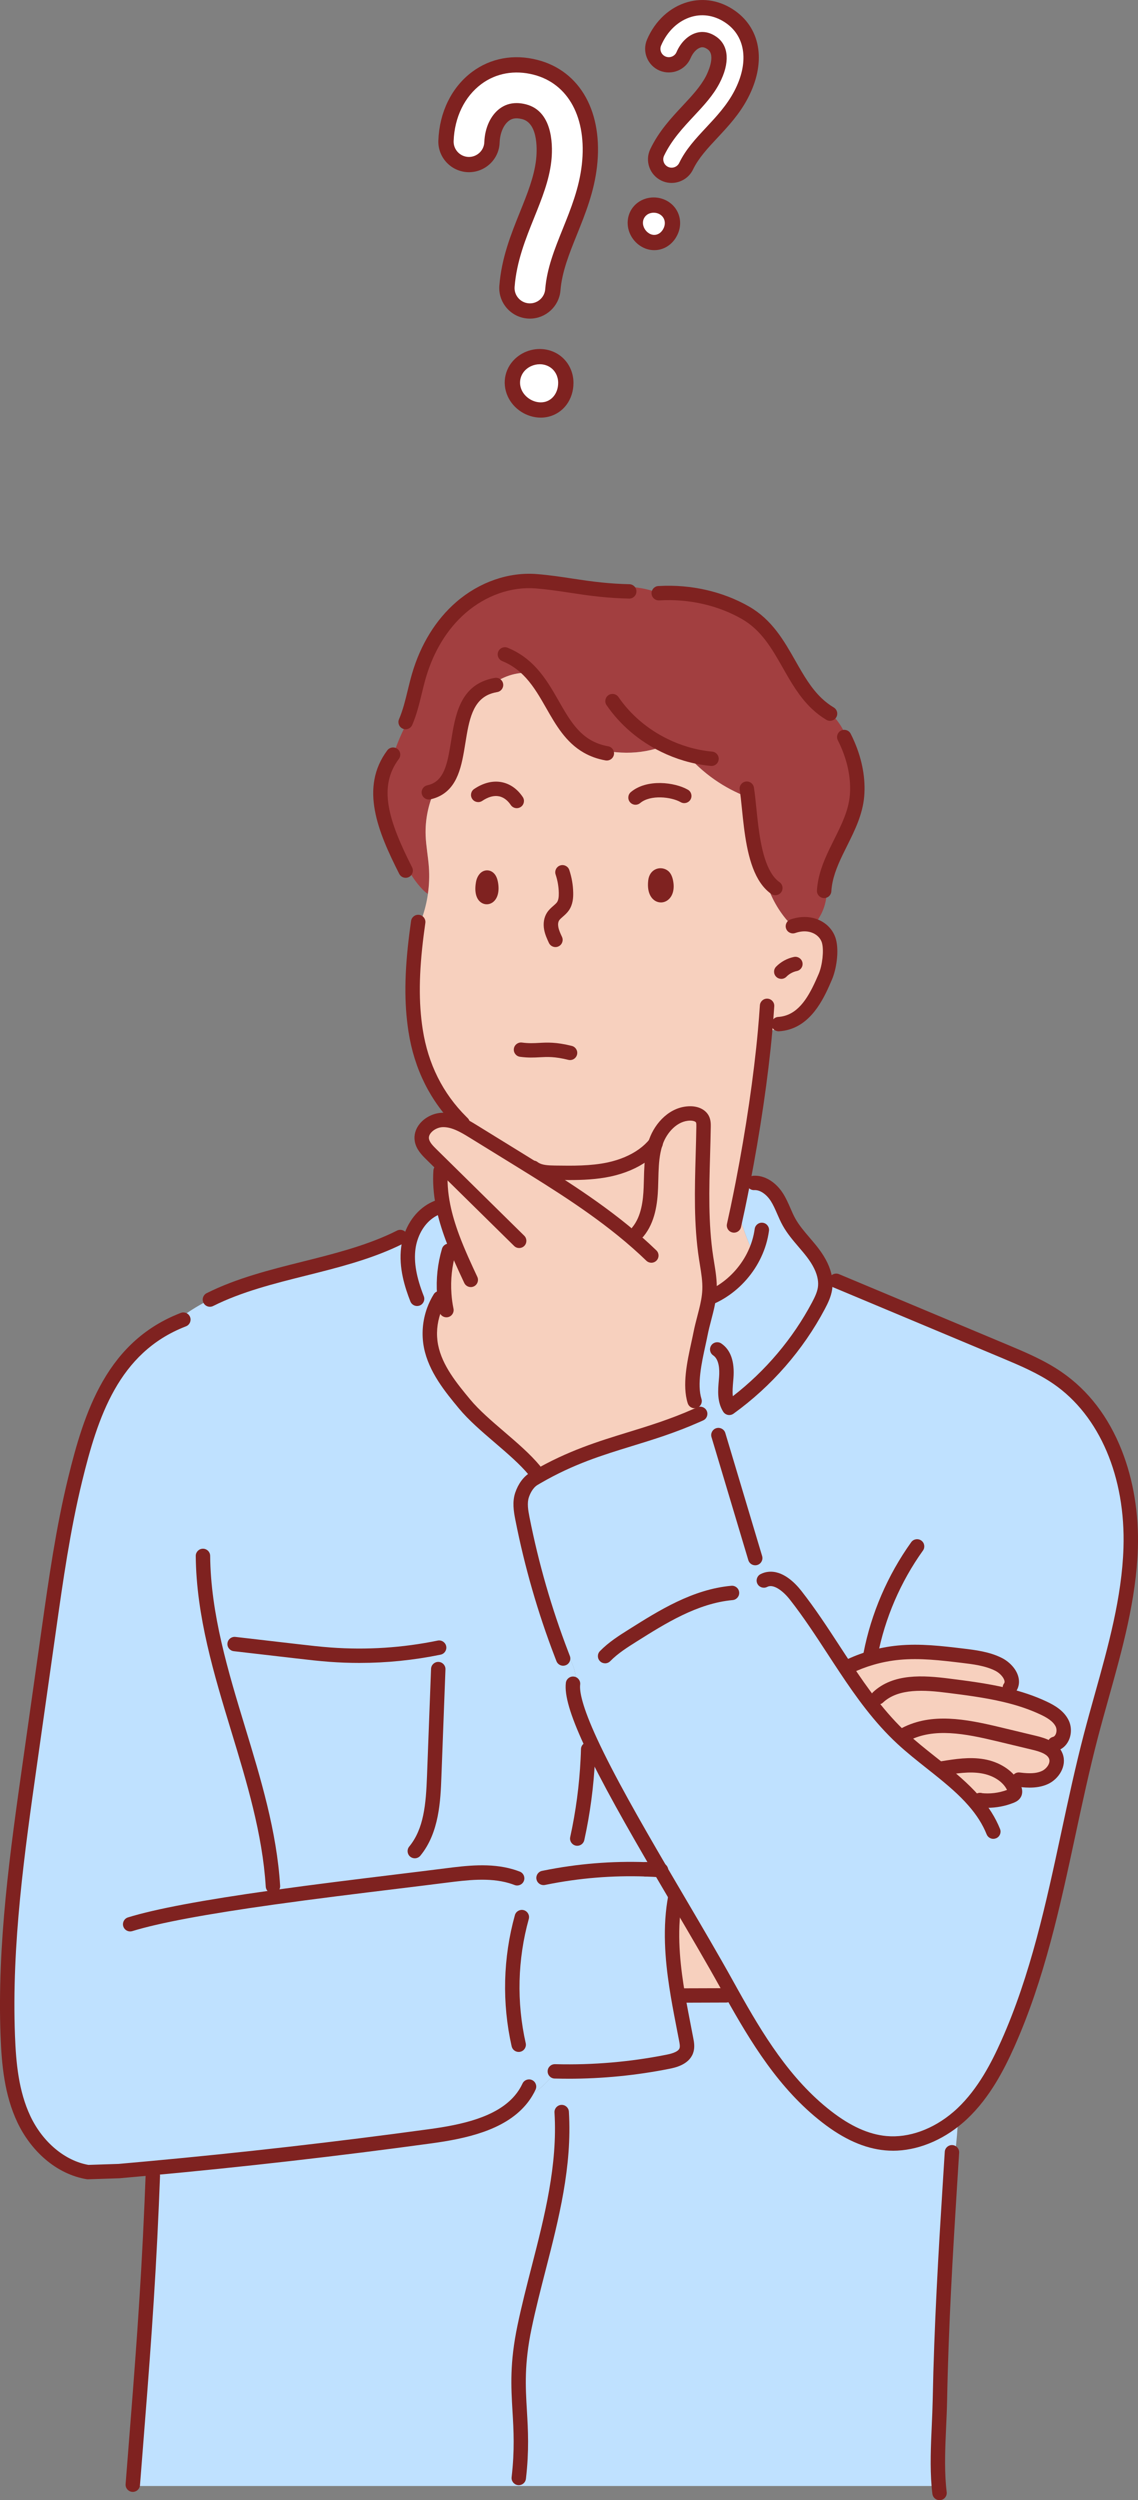 <svg width="260" height="571" viewBox="0 0 260 571" fill="none" xmlns="http://www.w3.org/2000/svg">
<rect x="0" y="0" width="260" height="571" fill="#808080" stroke="none"/>
<g clip-path="url(#clip0_95_9220)">
<path d="M121.075 71.026C120.937 71.026 120.797 71.02 120.657 71.009C117.764 70.783 115.603 68.26 115.83 65.376C116.312 59.267 118.412 54.055 120.442 49.013C122.143 44.789 123.749 40.8 124.22 36.647C124.477 34.371 124.915 26.844 119.731 25.516C117.928 25.054 116.45 25.276 115.216 26.198C113.549 27.441 112.496 29.808 112.402 32.529C112.3 35.421 109.863 37.672 106.966 37.582C104.065 37.48 101.795 35.055 101.897 32.163C102.105 26.213 104.666 20.979 108.92 17.805C112.704 14.983 117.473 14.116 122.347 15.366C131.256 17.647 135.976 26.252 134.664 37.823C134.033 43.387 132.082 48.231 130.196 52.917C128.38 57.426 126.665 61.684 126.308 66.197C126.093 68.942 123.791 71.026 121.075 71.026Z" fill="white"/>
<path d="M121.075 72.769C120.891 72.769 120.704 72.761 120.519 72.746C116.671 72.445 113.785 69.076 114.087 65.238C114.59 58.866 116.739 53.528 118.818 48.367C120.476 44.25 122.039 40.369 122.483 36.451C122.638 35.084 123.212 28.206 119.296 27.202C117.639 26.778 116.805 27.187 116.265 27.592C115.034 28.508 114.225 30.424 114.15 32.589C114.016 36.421 110.772 39.445 106.913 39.323C103.048 39.187 100.016 35.948 100.151 32.103C100.377 25.621 103.192 19.903 107.873 16.411C112.09 13.267 117.384 12.296 122.781 13.679C127.633 14.923 131.468 17.896 133.872 22.277C136.21 26.541 137.085 31.984 136.401 38.019C135.743 43.819 133.747 48.774 131.818 53.566C130.052 57.946 128.387 62.086 128.051 66.333C127.765 69.941 124.702 72.767 121.075 72.767V72.769ZM118.019 23.541C118.701 23.541 119.417 23.637 120.166 23.827C126.718 25.506 126.255 34.215 125.957 36.843C125.46 41.23 123.81 45.324 122.065 49.66C120.082 54.585 118.034 59.67 117.573 65.513C117.421 67.435 118.865 69.121 120.793 69.274C120.888 69.281 120.982 69.285 121.075 69.285C122.889 69.285 124.424 67.87 124.566 66.063C124.944 61.285 126.707 56.906 128.572 52.271C130.415 47.694 132.322 42.963 132.927 37.631C134.133 26.991 129.912 19.108 121.912 17.058C117.561 15.942 113.32 16.707 109.967 19.206C106.138 22.06 103.834 26.806 103.643 32.227C103.575 34.153 105.093 35.775 107.026 35.843C108.952 35.899 110.587 34.39 110.653 32.47C110.767 29.226 112.08 26.36 114.169 24.803C115.293 23.963 116.582 23.543 118.019 23.543V23.541Z" fill="#7F2220"/>
<path d="M126.673 82.439C124.908 81.261 122.562 81.122 120.547 82.069C120.084 82.288 119.648 82.561 119.243 82.887C117.144 84.587 116.486 87.371 117.603 89.817C118.657 92.125 121.113 93.638 123.558 93.638C123.991 93.638 124.422 93.591 124.847 93.491C127.495 92.875 129.275 90.443 129.277 87.434C129.277 85.391 128.304 83.524 126.675 82.439H126.673Z" fill="white"/>
<path d="M123.555 95.381C120.364 95.381 117.333 93.435 116.01 90.539C114.558 87.358 115.414 83.741 118.14 81.534C118.652 81.122 119.209 80.773 119.797 80.494C122.366 79.286 125.371 79.477 127.643 80.99C129.758 82.399 131.02 84.809 131.022 87.434C131.022 91.268 128.697 94.384 125.242 95.189C124.696 95.315 124.129 95.381 123.556 95.381H123.555ZM123.322 83.187C122.64 83.187 121.944 83.337 121.292 83.645C120.954 83.803 120.635 84.004 120.342 84.24C118.873 85.429 118.41 87.381 119.192 89.094C119.945 90.742 121.74 91.894 123.555 91.894C123.861 91.894 124.159 91.86 124.447 91.794C126.289 91.366 127.525 89.614 127.525 87.432C127.525 85.973 126.843 84.647 125.7 83.886C125.002 83.42 124.173 83.185 123.322 83.185V83.187Z" fill="#7F2220"/>
<path d="M152.137 39.798C152.046 39.764 151.958 39.724 151.869 39.683C150.043 38.812 149.272 36.632 150.145 34.812C151.995 30.959 154.672 28.093 157.259 25.32C159.427 22.997 161.476 20.803 162.827 18.22C163.568 16.803 165.745 12.017 162.706 9.856C161.649 9.106 160.633 8.88 159.597 9.172C158.2 9.564 156.921 10.842 156.174 12.588C155.38 14.444 153.23 15.3 151.368 14.518C149.506 13.726 148.641 11.582 149.432 9.726C151.064 5.907 154.046 3.143 157.611 2.142C160.782 1.253 164.101 1.88 166.958 3.91C172.181 7.622 173.088 14.397 169.325 21.596C167.516 25.058 165.029 27.722 162.623 30.298C160.308 32.777 158.121 35.119 156.754 37.966C155.923 39.698 153.902 40.478 152.135 39.8L152.137 39.798Z" fill="white"/>
<path d="M153.432 41.78C152.789 41.78 152.139 41.665 151.51 41.424C151.377 41.373 151.245 41.316 151.116 41.254C148.425 39.971 147.284 36.743 148.571 34.059C150.534 29.966 153.303 27 155.981 24.133C158.07 21.896 160.037 19.788 161.279 17.414C161.53 16.933 163.674 12.682 161.693 11.275C160.91 10.719 160.434 10.747 160.073 10.849C159.192 11.096 158.315 12.023 157.784 13.27C156.62 15.997 153.437 17.276 150.691 16.123C147.939 14.955 146.658 11.78 147.826 9.042C149.667 4.735 153.061 1.607 157.14 0.464C160.831 -0.573 164.679 0.147 167.975 2.489C170.941 4.597 172.765 7.614 173.245 11.213C173.708 14.68 172.889 18.548 170.876 22.399C168.958 26.071 166.388 28.822 163.904 31.483C161.683 33.861 159.586 36.108 158.334 38.716C157.414 40.632 155.463 41.78 153.432 41.78ZM160.474 7.303C161.572 7.303 162.659 7.682 163.721 8.435C166.548 10.444 166.792 14.403 164.379 19.023C162.92 21.815 160.793 24.093 158.542 26.503C156.042 29.182 153.458 31.948 151.723 35.562C151.268 36.512 151.672 37.655 152.625 38.109C152.672 38.132 152.719 38.153 152.766 38.17C153.691 38.524 154.751 38.104 155.18 37.211C156.662 34.123 158.937 31.686 161.345 29.107C163.672 26.616 166.076 24.04 167.777 20.786C171.105 14.416 170.404 8.492 165.945 5.323C163.528 3.606 160.737 3.069 158.087 3.814C155.033 4.671 152.466 7.073 151.043 10.403C150.629 11.371 151.082 12.496 152.054 12.909C153.025 13.317 154.156 12.865 154.568 11.9C155.518 9.673 157.223 8.025 159.124 7.492C159.576 7.365 160.026 7.301 160.474 7.301V7.303Z" fill="#7F2220"/>
<path d="M152.91 48.62C152.058 47.414 150.567 46.735 149.019 46.848C148.663 46.875 148.31 46.943 147.966 47.054C146.174 47.634 145.044 49.281 145.155 51.152C145.261 52.917 146.477 54.515 148.068 55.126C148.35 55.233 148.643 55.31 148.943 55.353C150.822 55.615 152.591 54.477 153.349 52.52C153.861 51.191 153.698 49.733 152.912 48.62H152.91Z" fill="white"/>
<path d="M149.487 57.134C149.228 57.134 148.966 57.115 148.701 57.079C148.274 57.021 147.849 56.91 147.439 56.752C145.173 55.881 143.555 53.673 143.409 51.255C143.25 48.58 144.863 46.227 147.424 45.396C147.902 45.241 148.393 45.147 148.888 45.109C151.049 44.951 153.135 45.912 154.339 47.615C155.462 49.205 155.7 51.272 154.978 53.145C154.025 55.606 151.88 57.134 149.487 57.134ZM149.355 48.578C149.285 48.578 149.215 48.58 149.145 48.586C148.928 48.602 148.711 48.644 148.501 48.712C147.465 49.047 146.834 49.965 146.898 51.048C146.96 52.092 147.716 53.123 148.694 53.499C148.854 53.562 149.019 53.605 149.181 53.628C150.255 53.776 151.249 53.096 151.714 51.892C152.016 51.108 151.929 50.259 151.479 49.622C151.016 48.966 150.217 48.578 149.355 48.578Z" fill="#7F2220"/>
<path d="M127.014 473.073C135.585 473.284 144.186 472.548 152.591 470.871C154.273 470.537 156.214 469.953 156.793 468.369C157.099 467.538 156.936 466.616 156.768 465.746C156.131 462.441 155.46 459.111 154.895 455.773C153.769 449.071 153.066 442.327 153.918 435.663C154.009 434.975 154.109 434.291 154.234 433.603L154.58 433.404C153.574 431.693 152.557 429.969 151.546 428.239C150.363 427.508 149.012 427.05 147.623 426.93C148.709 426.964 149.798 427.02 150.881 427.097C144.733 416.584 138.724 406.047 134.925 397.827C132.189 391.903 130.594 387.185 130.915 384.537L131.601 384.494C131.558 383.887 131.544 383.271 131.476 382.67C131.251 380.754 130.431 378.915 129.157 377.464L128.286 377.798C124.428 367.753 121.448 357.386 119.369 346.844C119.014 345.062 118.698 343.181 119.269 341.452C119.762 339.98 120.648 338.514 122.005 337.706C122.249 337.563 122.495 337.42 122.739 337.276C122.527 336.788 122.346 336.283 122.149 335.786L122.096 335.805C117.87 330.693 110.371 325.76 106.141 320.643C102.848 316.669 99.452 312.465 98.475 307.44C97.953 304.737 98.191 301.899 99.121 299.306L99.218 299.34C99.745 297.955 100.526 296.665 101.503 295.547C101.268 292.224 101.627 288.855 102.571 285.65L102.436 285.606C102.748 284.617 103.06 283.628 103.37 282.641C102.499 280.291 101.765 277.911 101.272 275.5L99.959 275.762C96.921 276.932 94.789 279.679 93.807 282.754C92.646 282.788 91.497 283.074 90.452 283.581L90.221 283.114C76.863 289.405 60.945 290.292 47.961 296.804C45.695 297.94 43.514 299.244 41.454 300.784L41.722 301.447C25.857 307.651 20.86 322.755 17.161 337.942C14.421 349.177 12.796 360.637 11.178 372.075C9.739 382.207 8.303 392.338 6.87 402.469C3.928 423.21 0.981 444.079 1.782 465.001C2.032 471.492 2.678 478.119 5.468 484.013C8.256 489.903 13.552 495 20.096 496.074L27.207 495.84C29.473 495.644 31.739 495.439 34.001 495.229C55.487 493.262 76.927 490.817 98.303 487.892C105.787 486.869 114.283 485.074 118.872 479.662C122.14 478.415 124.837 475.913 127.018 473.075L127.014 473.073Z" fill="#BFE1FF"/>
<path d="M217.006 499.307C218.042 494.123 218.673 488.861 218.895 483.578C214.343 487.489 208.377 490.031 202.374 489.477C197.367 489.019 192.786 486.492 188.847 483.434C179.36 476.069 172.983 465.661 167.156 455.238C166.8 455.204 166.447 455.142 166.101 455.047L165.929 455.707C162.949 455.707 158.038 455.745 155.062 455.745L154.893 455.773C155.459 459.112 156.13 462.441 156.766 465.746C156.935 466.614 157.097 467.538 156.791 468.369C156.211 469.955 154.272 470.537 152.59 470.871C144.185 472.548 135.585 473.282 127.012 473.073C124.833 475.911 122.134 478.413 118.866 479.66C114.275 485.072 105.78 486.869 98.297 487.891C76.923 490.815 55.481 493.26 33.996 495.228C34.183 497.969 34.374 500.716 34.561 503.458L34.648 503.463C33.69 525.714 32.304 542.489 30.494 565.474C30.478 566.239 30.475 567.002 30.478 567.761H214.489C213.937 561.451 214.618 554.425 214.738 548.201C215.045 531.888 215.98 515.596 217.005 499.307H217.006Z" fill="#BFE1FF"/>
<path d="M137.22 134.659C131.863 134.109 127.834 133.183 122.572 132.752C116.314 132.236 110.004 134.672 105.303 138.747C100.608 142.817 97.445 148.411 95.721 154.315C94.685 157.844 94.13 161.524 92.674 164.915L92.986 165.077C91.741 167.413 90.701 169.853 89.886 172.371L89.809 172.346C84.169 179.898 87.69 188.974 92.684 198.832L93.254 198.57C94.113 200.185 95.177 201.685 96.426 203.013C96.819 203.433 97.275 203.85 97.768 204.155C98.055 202.135 98.133 200.081 97.989 198.047C97.817 195.62 97.337 193.221 97.246 190.791C97.121 187.28 97.83 183.74 99.293 180.541C107.539 177.04 101.656 160.029 111.862 156.796C114.487 154.584 117.97 153.352 121.381 153.715C126.313 159.123 128.004 166.918 134.169 170.458C139.981 172.282 146.21 172.565 151.797 170.309L151.826 170.257C153.411 171.035 155.069 171.675 156.766 172.177C160.533 176.595 165.443 180.034 170.886 182.078C171.495 187.327 171.892 195.29 174.685 200.038C175.524 203.597 177.172 206.964 179.486 209.802C180.051 210.499 180.809 211.211 181.637 211.383C183.175 210.938 184.598 210.981 185.797 211.364C188.306 208.694 189.42 204.767 188.628 201.195L188.599 201.189C189.97 194.468 195.201 188.771 195.806 181.763C196.146 177.818 195.288 173.742 193.712 170.08L193.837 170.027C192.988 166.057 190.238 162.562 186.636 160.702C180.249 154.669 178.711 144.752 170.287 139.929C164.398 136.562 157.45 135.085 150.643 135.477C146.398 133.843 141.635 133.557 137.222 134.659H137.22Z" fill="#A23F40"/>
<path d="M134.168 170.455C128.001 166.914 126.309 159.119 121.38 153.712C117.968 153.348 114.485 154.58 111.86 156.792C101.654 160.026 107.538 177.036 99.291 180.537C97.831 183.738 97.122 187.277 97.245 190.787C97.335 193.217 97.815 195.616 97.987 198.043C98.131 200.078 98.055 202.131 97.766 204.151C97.498 206.037 97.039 207.901 96.4 209.696C95.978 210.882 95.476 212.065 95.179 213.278C94.245 220.615 93.824 228.048 94.954 235.346C96.205 243.408 99.564 250.436 105.394 256.224C105.591 256.549 105.801 256.865 106.027 257.17C106.77 257.562 107.494 258.001 108.203 258.44C111.299 260.347 114.389 262.258 117.485 264.162C118.995 265.093 120.509 266.026 122.017 266.966L122.074 266.876C123.4 267.741 125.141 267.803 126.755 267.827C130.919 267.889 135.126 267.946 139.193 267.077C141.968 266.48 144.693 265.41 146.965 263.772C148.001 263.028 148.938 262.167 149.734 261.174C149.777 261.022 149.83 260.869 149.883 260.72C151.076 257.366 154.062 254.301 157.693 254.286C158.776 254.28 159.983 254.644 160.477 255.589C160.751 256.125 160.751 256.75 160.739 257.347C160.59 267.326 159.815 277.367 161.319 287.24C161.688 289.676 162.2 292.116 162.106 294.577C162.043 296.22 161.713 297.825 161.316 299.425L161.484 299.468C162.427 297.791 163.769 296.344 165.37 295.27L165.077 294.826C168.258 292.766 170.822 289.801 172.408 286.409L172.183 286.304C170.601 283.018 169.384 279.549 168.566 275.995L168.541 275.99C168.934 274.117 169.322 272.206 169.7 270.258C171.9 258.985 173.792 246.641 174.803 235.48C176.632 235.498 178.467 234.801 179.806 233.55C184.463 232.199 186.787 227.216 188.56 223.08C189.494 220.907 189.987 217.195 189.412 214.993C188.982 213.335 187.649 211.946 185.795 211.358C184.597 210.976 183.174 210.932 181.635 211.377C180.805 211.206 180.049 210.493 179.484 209.796C177.171 206.959 175.521 203.592 174.684 200.032C171.89 195.284 171.493 187.322 170.885 182.072C165.442 180.028 160.531 176.589 156.765 172.171C155.069 171.67 153.41 171.029 151.824 170.251L151.796 170.304C146.209 172.559 139.979 172.277 134.168 170.453V170.455ZM112.151 201.772C112.894 205.804 109.52 206.09 110.393 201.623C110.552 200.816 111.112 200.089 111.639 200.568C111.892 200.797 112.041 201.236 112.128 201.662C112.138 201.7 112.144 201.739 112.153 201.772H112.151ZM152.145 201.342C152.994 205.25 149.203 205.789 149.739 201.242C149.911 199.776 151.081 199.737 151.609 200.181C151.862 200.396 152.026 200.822 152.121 201.236C152.126 201.27 152.136 201.302 152.145 201.342Z" fill="#F7D0BE"/>
<path d="M122.145 335.786C122.342 336.283 122.523 336.788 122.735 337.276C135.791 329.719 146.022 329.071 159.064 323.305L159.021 323.205C158.978 322.126 158.94 321.052 158.896 319.976L158.696 319.985C157.288 315.529 159.17 309.104 160.072 304.524C160.406 302.813 160.902 301.128 161.317 299.433C161.714 297.833 162.045 296.228 162.107 294.585C162.204 292.124 161.69 289.684 161.321 287.248C159.817 277.374 160.593 267.334 160.741 257.355C160.75 256.758 160.75 256.132 160.478 255.597C159.985 254.651 158.777 254.288 157.694 254.293C154.062 254.308 151.077 257.374 149.885 260.728C149.832 260.876 149.779 261.029 149.735 261.182C149.545 261.77 149.401 262.367 149.28 262.968C148.556 263.364 147.775 263.641 146.967 263.78C144.695 265.419 141.969 266.488 139.195 267.085C135.128 267.953 130.92 267.897 126.757 267.835C125.143 267.81 123.402 267.748 122.075 266.883L122.019 266.974C120.508 266.034 118.995 265.101 117.486 264.17C114.39 262.263 111.3 260.353 108.205 258.448C107.496 258.009 106.772 257.57 106.029 257.178C104.506 256.366 102.901 255.75 101.185 255.774C98.635 255.808 95.957 257.928 96.388 260.383C96.619 261.687 97.621 262.71 98.573 263.65C99.454 264.519 100.34 265.389 101.223 266.258C101.055 267.901 100.892 269.54 100.72 271.183L100.677 271.189C100.773 272.636 100.979 274.073 101.27 275.502C101.763 277.913 102.497 280.293 103.368 282.643C103.056 283.632 102.744 284.621 102.434 285.608L102.569 285.652C101.625 288.857 101.264 292.224 101.501 295.549C100.524 296.667 99.743 297.957 99.216 299.342L99.119 299.308C98.189 301.903 97.949 304.738 98.473 307.442C99.45 312.467 102.848 316.671 106.139 320.645C110.37 325.76 117.868 330.695 122.094 335.807L122.147 335.788L122.145 335.786Z" fill="#F7D0BE"/>
<path d="M193.232 381.04L193.759 380.692C195.475 379.851 197.267 379.164 199.102 378.632C201.134 378.041 203.228 377.639 205.341 377.438C210.176 376.974 215.044 377.553 219.864 378.131C222.72 378.476 225.638 378.838 228.187 380.132C229.692 380.901 231.096 382.469 231.162 383.972L230.994 383.982C230.741 385.108 230.217 386.175 229.471 387.068C232.551 387.789 235.56 388.739 238.416 390.086C240.142 390.893 241.899 391.95 242.699 393.655C243.495 395.356 242.818 397.811 240.964 398.279L240.83 398.107C240.37 398.461 239.887 398.791 239.388 399.096L239.378 399.115C240.212 399.579 240.892 400.204 241.232 401.088C241.941 402.951 240.586 405.09 238.754 405.945C237.225 406.661 235.487 406.701 233.786 406.546C233.115 407.063 232.3 407.387 231.457 407.487L231.295 407.587C231.463 407.864 231.61 408.159 231.735 408.465C231.875 408.813 231.984 409.214 231.826 409.559C231.667 409.893 231.295 410.07 230.949 410.209C228.739 411.087 226.301 411.408 223.935 411.131H223.929C223.483 411.312 222.943 411.383 222.491 411.264C220.163 408.595 217.354 406.239 214.476 403.937C211.658 401.682 208.77 399.481 206.173 397.078C201.085 392.374 197.055 386.795 193.232 381.038V381.04ZM167.157 455.238C172.984 465.661 179.361 476.069 188.849 483.434C192.788 486.492 197.369 489.019 202.376 489.477C208.38 490.031 214.345 487.489 218.896 483.578C219.221 483.301 219.539 483.018 219.845 482.728C224.493 478.343 227.622 472.649 230.214 466.859C240.185 444.586 243.083 420.005 249.231 396.445C252.93 382.269 257.855 368.196 258.325 353.569C258.79 338.948 253.878 323.175 241.665 314.74C237.932 312.16 233.703 310.378 229.505 308.616C215.806 302.866 205.394 298.532 191.811 292.828C190.68 292.58 189.563 292.269 188.462 291.907C188.121 289.825 186.995 287.834 185.687 286.113C183.89 283.758 181.701 281.67 180.263 279.091C179.233 277.233 178.618 275.164 177.469 273.378C176.708 272.199 175.606 271.119 174.321 270.559L174.305 271.191C172.829 271.175 171.353 270.876 169.989 270.322L169.701 270.265C169.323 272.214 168.934 274.124 168.543 275.997L168.567 276.003C169.388 279.556 170.603 283.025 172.185 286.311L172.41 286.417C170.824 289.808 168.261 292.774 165.078 294.833L165.371 295.278C163.771 296.352 162.429 297.801 161.486 299.476L161.317 299.433C160.9 301.128 160.406 302.815 160.072 304.524C159.17 309.104 157.288 315.529 158.696 319.985L158.896 319.976C158.94 321.05 158.978 322.126 159.021 323.205L159.064 323.305C146.022 329.071 135.793 329.721 122.735 337.276C122.491 337.42 122.245 337.563 122.002 337.706C120.646 338.512 119.76 339.98 119.265 341.452C118.694 343.181 119.012 345.064 119.365 346.844C121.444 357.386 124.424 367.751 128.282 377.798L129.153 377.464C130.427 378.917 131.247 380.756 131.472 382.67C131.538 383.271 131.554 383.887 131.597 384.494L130.911 384.537C130.59 387.183 132.185 391.903 134.922 397.826C138.72 406.047 144.729 416.585 150.877 427.097C151.098 427.48 151.323 427.857 151.542 428.239C152.553 429.969 153.568 431.693 154.576 433.404L155.409 434.822C159.267 441.385 162.975 447.705 166.012 453.189C166.39 453.873 166.77 454.556 167.152 455.239L167.157 455.238Z" fill="#BFE1FF"/>
<path d="M166.103 455.045C166.449 455.142 166.802 455.204 167.158 455.236C166.774 454.552 166.396 453.87 166.018 453.186C162.981 447.703 159.272 441.383 155.415 434.819C155.147 435.139 154.85 435.425 154.519 435.678L153.92 435.659C153.068 442.323 153.771 449.067 154.897 455.769L155.065 455.741C158.04 455.741 162.952 455.703 165.933 455.703L166.105 455.044L166.103 455.045Z" fill="#F7D0BE"/>
<path d="M153.918 435.663L154.517 435.682C154.848 435.429 155.145 435.143 155.413 434.822L154.579 433.404L154.234 433.603C154.109 434.291 154.009 434.975 153.918 435.663Z" fill="#FFFAF8"/>
<path d="M229.469 387.07C230.215 386.177 230.739 385.112 230.992 383.984L231.16 383.974C231.094 382.469 229.69 380.903 228.186 380.134C225.636 378.84 222.718 378.476 219.862 378.133C215.042 377.555 210.174 376.976 205.339 377.44C203.226 377.639 201.132 378.041 199.1 378.634C197.265 379.164 195.473 379.851 193.757 380.694L193.23 381.042C197.053 386.798 201.083 392.378 206.171 397.082L206.929 396.055C213.321 392.773 221.077 394.379 228.087 396.061C230.809 396.715 233.53 397.365 236.246 398.019C237.301 398.271 238.437 398.592 239.374 399.117L239.384 399.098C239.883 398.793 240.367 398.463 240.826 398.109L240.96 398.281C242.814 397.813 243.491 395.356 242.695 393.657C241.896 391.952 240.136 390.897 238.412 390.088C235.557 388.741 232.548 387.791 229.467 387.07H229.469Z" fill="#F7D0BE"/>
<path d="M215.152 403.524L215.358 403.858C218.405 403.366 221.516 402.869 224.553 403.394C227.26 403.862 229.934 405.301 231.295 407.589L231.457 407.489C232.3 407.389 233.115 407.063 233.786 406.548C235.487 406.701 237.226 406.663 238.755 405.947C240.584 405.092 241.941 402.952 241.232 401.09C240.892 400.206 240.212 399.581 239.378 399.117C238.439 398.592 237.303 398.271 236.25 398.019C233.534 397.365 230.813 396.715 228.091 396.061C221.081 394.38 213.325 392.775 206.933 396.055L206.175 397.082C208.772 399.485 211.661 401.687 214.478 403.941C214.703 403.801 214.927 403.658 215.152 403.524Z" fill="#F7D0BE"/>
<path d="M223.931 411.135H223.937C226.303 411.412 228.743 411.091 230.951 410.213C231.297 410.074 231.669 409.898 231.828 409.563C231.987 409.218 231.875 408.819 231.737 408.468C231.612 408.163 231.463 407.867 231.297 407.59C229.936 405.303 227.262 403.865 224.555 403.396C221.518 402.87 218.407 403.368 215.36 403.86L215.154 403.526C214.929 403.66 214.704 403.803 214.479 403.943C217.36 406.245 220.166 408.6 222.495 411.27C222.945 411.389 223.487 411.317 223.933 411.136L223.931 411.135Z" fill="#F7D0BE"/>
<path d="M150.998 206.105C151.527 206.105 152.057 205.938 152.516 205.606C153.727 204.732 154.19 203.008 153.754 200.993C153.75 200.976 153.746 200.959 153.742 200.943L153.737 200.924C153.733 200.905 153.729 200.886 153.725 200.867C153.525 200.002 153.172 199.349 152.673 198.928C151.915 198.29 150.832 198.112 149.908 198.476C148.906 198.87 148.248 199.808 148.103 201.048C147.728 204.225 149.102 205.395 149.709 205.751C150.112 205.986 150.554 206.103 150.996 206.103L150.998 206.105ZM153.744 200.96C153.746 200.973 153.748 200.988 153.752 201.003C153.75 200.988 153.748 200.975 153.744 200.96Z" fill="#7F2220"/>
<path d="M111.208 206.527C111.644 206.527 112.081 206.399 112.474 206.143C113.68 205.353 114.165 203.609 113.772 201.476C113.767 201.447 113.761 201.417 113.753 201.389C113.748 201.363 113.742 201.336 113.736 201.312C113.555 200.432 113.23 199.789 112.744 199.35C112.153 198.813 111.361 198.638 110.627 198.879C109.542 199.237 108.96 200.37 108.775 201.308C108.331 203.584 108.756 205.344 109.941 206.137C110.331 206.397 110.767 206.527 111.206 206.527H111.208Z" fill="#7F2220"/>
<path d="M126.904 216.297C127.137 216.297 127.371 216.248 127.596 216.144C128.422 215.763 128.781 214.787 128.397 213.964C128.038 213.192 127.7 212.461 127.564 211.743C127.449 211.136 127.511 210.584 127.736 210.228C127.91 209.949 128.244 209.657 128.598 209.35C129.049 208.958 129.56 208.513 129.975 207.91C130.909 206.565 130.985 204.958 130.96 203.867C130.928 202.126 130.628 200.385 130.068 198.697C129.783 197.835 128.851 197.368 127.987 197.655C127.123 197.939 126.655 198.868 126.942 199.729C127.399 201.103 127.643 202.518 127.668 203.933C127.69 204.948 127.562 205.617 127.265 206.045C127.082 206.311 126.766 206.584 126.434 206.874C125.937 207.307 125.371 207.797 124.939 208.492C124.275 209.553 124.056 210.925 124.326 212.351C124.538 213.472 125.001 214.467 125.409 215.345C125.687 215.944 126.282 216.297 126.904 216.297Z" fill="#7F2220"/>
<path d="M145.197 183.795C145.571 183.795 145.949 183.668 146.258 183.408C148.601 181.437 153.381 181.98 155.515 183.203C156.303 183.655 157.31 183.384 157.764 182.598C158.217 181.812 157.945 180.808 157.157 180.356C154.148 178.632 147.781 177.831 144.135 180.897C143.44 181.481 143.351 182.517 143.937 183.21C144.262 183.595 144.729 183.795 145.197 183.795Z" fill="#7F2220"/>
<path d="M118.065 184.575C118.38 184.575 118.7 184.484 118.981 184.296C119.737 183.791 119.938 182.771 119.431 182.018C118.203 180.19 116.551 179.024 114.655 178.643C112.635 178.238 110.45 178.769 108.339 180.184C107.583 180.689 107.382 181.711 107.889 182.462C108.396 183.216 109.42 183.416 110.174 182.911C111.559 181.984 112.848 181.632 114.005 181.863C115.3 182.123 116.182 183.086 116.694 183.847C117.012 184.32 117.534 184.575 118.065 184.575Z" fill="#7F2220"/>
<path d="M130.24 242.104C130.979 242.104 131.65 241.607 131.837 240.859C132.058 239.979 131.519 239.088 130.637 238.867C127.038 237.972 125.056 238.08 123.137 238.183C121.943 238.247 120.813 238.31 119.253 238.102C118.352 237.984 117.522 238.613 117.403 239.512C117.282 240.411 117.915 241.238 118.817 241.356C120.684 241.605 122.022 241.532 123.317 241.462C125.067 241.368 126.721 241.277 129.839 242.054C129.973 242.087 130.108 242.103 130.24 242.103V242.104Z" fill="#7F2220"/>
<path d="M158.694 321.628C158.858 321.628 159.025 321.604 159.189 321.551C160.057 321.278 160.539 320.356 160.265 319.492C159.225 316.202 160.297 311.28 161.16 307.327C161.351 306.453 161.531 305.628 161.686 304.838C161.903 303.732 162.187 302.647 162.487 301.496C162.633 300.938 162.778 300.38 162.916 299.821C163.291 298.319 163.682 296.525 163.754 294.643C163.837 292.486 163.497 290.392 163.168 288.367C163.094 287.911 163.02 287.455 162.95 286.999C161.792 279.4 162.017 271.5 162.234 263.861C162.294 261.736 162.357 259.539 162.389 257.376C162.398 256.737 162.415 255.767 161.947 254.849C161.221 253.457 159.631 252.643 157.687 252.648C153.068 252.667 149.66 256.441 148.331 260.176C148.273 260.338 148.212 260.513 148.159 260.699C147.97 261.28 147.81 261.917 147.664 262.644C147.224 264.867 147.169 267.124 147.114 269.308C147.099 269.934 147.082 270.582 147.057 271.209C146.944 274.119 146.547 277.778 144.474 280.291C143.895 280.992 143.997 282.026 144.7 282.603C145.404 283.18 146.441 283.078 147.019 282.377C149.717 279.108 150.215 274.761 150.35 271.339C150.376 270.687 150.391 270.028 150.408 269.389C150.461 267.249 150.51 265.229 150.896 263.283C151.017 262.672 151.149 262.15 151.302 261.687C151.31 261.666 151.315 261.645 151.321 261.625C151.351 261.517 151.395 261.393 151.436 261.274C152.349 258.71 154.699 255.946 157.7 255.932H157.715C158.394 255.932 158.909 256.145 159.017 256.353C159.108 256.53 159.1 257.008 159.095 257.327C159.063 259.471 159 261.657 158.94 263.771C158.719 271.554 158.49 279.603 159.692 287.492C159.762 287.958 159.839 288.425 159.915 288.894C160.232 290.846 160.531 292.689 160.461 294.52C160.401 296.107 160.051 297.693 159.718 299.037C159.584 299.585 159.442 300.128 159.301 300.67C159.002 301.818 158.692 303.005 158.456 304.209C158.307 304.965 158.131 305.773 157.944 306.63C156.999 310.964 155.823 316.358 157.125 320.479C157.346 321.18 157.997 321.628 158.696 321.628H158.694Z" fill="#7F2220"/>
<path d="M148.815 288.391C149.244 288.391 149.675 288.225 149.996 287.892C150.629 287.242 150.614 286.202 149.962 285.571C141.57 277.452 131.587 270.995 122.888 265.581C121.654 264.813 120.416 264.05 119.181 263.286L118.35 262.774C116.808 261.824 115.267 260.873 113.727 259.923C112.175 258.966 110.622 258.007 109.068 257.05C108.403 256.637 107.618 256.159 106.798 255.725C105.488 255.026 103.472 254.093 101.16 254.131C99.183 254.158 97.178 255.107 95.929 256.611C94.929 257.813 94.517 259.252 94.764 260.667C95.093 262.529 96.433 263.852 97.412 264.818C97.845 265.246 98.28 265.672 98.713 266.1C99.163 266.542 99.612 266.985 100.062 267.428L117.462 284.559C118.108 285.196 119.151 285.19 119.79 284.544C120.429 283.898 120.423 282.859 119.775 282.221L102.377 265.091C101.928 264.649 101.478 264.206 101.026 263.761C100.593 263.335 100.16 262.91 99.73 262.484C99.028 261.792 98.155 260.929 98.01 260.1C97.928 259.639 98.082 259.169 98.465 258.708C99.096 257.949 100.198 257.43 101.206 257.417C102.398 257.404 103.649 257.773 105.252 258.627C105.985 259.015 106.711 259.458 107.335 259.844C108.892 260.803 110.444 261.76 111.996 262.717C113.536 263.669 115.078 264.619 116.62 265.568L117.452 266.081C118.682 266.84 119.917 267.601 121.147 268.368C129.703 273.693 139.512 280.035 147.671 287.93C147.991 288.239 148.405 288.393 148.819 288.393L148.815 288.391Z" fill="#7F2220"/>
<path d="M107.562 293.951C107.794 293.951 108.031 293.902 108.255 293.797C109.08 293.414 109.437 292.437 109.053 291.615C107.762 288.855 106.158 285.42 104.912 282.07C103.986 279.573 103.321 277.316 102.882 275.172C102.595 273.764 102.404 272.387 102.317 271.079C102.232 269.86 102.23 268.669 102.308 267.535C102.37 266.631 101.684 265.847 100.777 265.785C99.87 265.721 99.083 266.407 99.021 267.311C98.934 268.596 98.936 269.938 99.03 271.3C99.127 272.751 99.337 274.277 99.654 275.827C100.127 278.138 100.835 280.553 101.822 283.21C103.115 286.686 104.751 290.187 106.067 293.002C106.347 293.599 106.94 293.951 107.562 293.951Z" fill="#7F2220"/>
<path d="M101.996 300.853C102.105 300.853 102.217 300.842 102.328 300.819C103.219 300.637 103.793 299.768 103.61 298.881C103.376 297.741 103.217 296.582 103.141 295.44C102.918 292.273 103.256 289.137 104.147 286.113C104.404 285.243 103.903 284.331 103.03 284.075C102.156 283.818 101.242 284.318 100.985 285.188C99.983 288.589 99.603 292.113 99.854 295.664C99.939 296.949 100.117 298.257 100.382 299.544C100.542 300.32 101.228 300.855 101.994 300.855L101.996 300.853Z" fill="#7F2220"/>
<path d="M122.094 337.448C122.463 337.448 122.833 337.325 123.141 337.073C123.842 336.496 123.942 335.462 123.364 334.761C121.16 332.097 118.127 329.497 115.192 326.981C112.36 324.556 109.435 322.048 107.409 319.599C104.409 315.979 101.013 311.876 100.089 307.128C99.626 304.727 99.826 302.214 100.669 299.858C100.996 298.962 101.406 298.106 101.89 297.326C102.368 296.554 102.128 295.542 101.353 295.067C100.578 294.59 99.563 294.829 99.087 295.602C98.486 296.574 97.976 297.631 97.569 298.747C96.524 301.662 96.278 304.772 96.853 307.751C97.936 313.323 101.778 317.962 104.867 321.689C107.072 324.355 110.108 326.957 113.043 329.472C115.872 331.897 118.798 334.403 120.82 336.849C121.145 337.242 121.618 337.446 122.092 337.446L122.094 337.448Z" fill="#7F2220"/>
<path d="M177.893 235.532C177.929 235.532 177.963 235.532 177.998 235.529C178.787 235.48 179.552 235.344 180.276 235.129C185.887 233.501 188.507 227.385 190.074 223.73C191.089 221.369 191.716 217.301 191.005 214.584C190.421 212.336 188.658 210.548 186.292 209.798C184.71 209.293 182.939 209.295 181.176 209.806C181.168 209.806 181.162 209.809 181.155 209.811C180.985 209.862 180.799 209.919 180.605 209.987C179.747 210.288 179.297 211.226 179.601 212.082C179.904 212.937 180.845 213.386 181.703 213.082C181.839 213.035 181.971 212.996 182.102 212.956C183.224 212.632 184.33 212.621 185.29 212.928C186.573 213.335 187.516 214.262 187.815 215.411C188.259 217.114 187.891 220.465 187.042 222.439C185.233 226.662 183.149 230.875 179.342 231.981C178.847 232.128 178.325 232.218 177.787 232.252C176.88 232.309 176.19 233.09 176.246 233.995C176.301 234.865 177.027 235.532 177.889 235.532H177.893Z" fill="#7F2220"/>
<path d="M167.7 281.521C168.456 281.521 169.136 281 169.306 280.235C169.626 278.801 169.902 277.525 170.153 276.332C170.567 274.362 170.958 272.425 171.317 270.574C173.678 258.472 175.498 246.063 176.443 235.63C176.632 233.529 176.781 231.628 176.897 229.818C176.955 228.913 176.265 228.131 175.358 228.075C174.451 228.018 173.669 228.704 173.61 229.608C173.497 231.391 173.349 233.264 173.162 235.336C172.226 245.66 170.423 257.952 168.084 269.949C167.726 271.784 167.339 273.704 166.929 275.658C166.681 276.837 166.405 278.102 166.09 279.522C165.893 280.408 166.452 281.284 167.341 281.48C167.462 281.506 167.581 281.52 167.7 281.52V281.521Z" fill="#7F2220"/>
<path d="M129.96 269.506C133.132 269.506 136.352 269.369 139.539 268.688C142.737 268.001 145.638 266.763 147.931 265.108C149.11 264.259 150.136 263.3 150.979 262.256C151.015 262.216 151.049 262.175 151.087 262.129C151.656 261.421 151.54 260.389 150.83 259.821C150.125 259.26 149.1 259.367 148.53 260.061C148.501 260.091 148.473 260.123 148.447 260.155C147.781 260.986 146.959 261.756 146.001 262.446C144.073 263.837 141.599 264.886 138.845 265.478C134.939 266.312 130.79 266.25 126.78 266.192C125.249 266.169 123.909 266.103 122.998 265.523L122.935 265.478C122.899 265.453 122.863 265.429 122.828 265.4C122.109 264.843 121.076 264.971 120.516 265.687C119.957 266.403 120.085 267.433 120.803 267.991C120.883 268.051 120.96 268.108 121.04 268.163L121.11 268.212C121.13 268.227 121.151 268.242 121.174 268.255C122.958 269.418 125.139 269.45 126.732 269.472C127.8 269.487 128.879 269.504 129.962 269.504L129.96 269.506ZM148.575 260.014C148.575 260.014 148.575 260.014 148.573 260.015C148.573 260.015 148.573 260.015 148.575 260.014Z" fill="#7F2220"/>
<path d="M105.696 258.173C106.118 258.173 106.539 258.013 106.861 257.692C107.503 257.052 107.503 256.012 106.861 255.371L106.558 255.069C101.162 249.711 97.806 242.994 96.581 235.101C95.625 228.925 95.696 222.26 96.811 213.489C96.914 212.681 97.033 211.799 97.178 210.791C97.307 209.892 96.679 209.061 95.78 208.935C94.878 208.809 94.045 209.433 93.918 210.33C93.772 211.355 93.65 212.253 93.546 213.077C92.389 222.162 92.321 229.109 93.326 235.602C94.661 244.202 98.329 251.533 104.232 257.395L104.53 257.692C104.852 258.013 105.273 258.173 105.695 258.173H105.696Z" fill="#7F2220"/>
<path d="M188.297 205.108C189.165 205.108 189.892 204.432 189.94 203.558C189.976 202.898 190.068 202.212 190.21 201.517C190.788 198.682 192.115 196.019 193.521 193.199C195.275 189.681 197.088 186.044 197.445 181.901C197.789 177.918 197.02 173.605 195.224 169.43C194.963 168.815 194.672 168.192 194.358 167.579C193.946 166.771 192.954 166.449 192.143 166.86C191.333 167.27 191.009 168.259 191.421 169.068C191.699 169.612 191.958 170.168 192.193 170.718C193.778 174.406 194.459 178.172 194.162 181.62C193.858 185.144 192.262 188.347 190.571 191.738C189.133 194.623 187.645 197.606 186.982 200.862C186.808 201.711 186.694 202.557 186.649 203.375C186.598 204.281 187.294 205.056 188.203 205.107C188.233 205.107 188.265 205.108 188.295 205.108H188.297Z" fill="#7F2220"/>
<path d="M177.141 204.455C177.658 204.455 178.169 204.212 178.49 203.756C179.014 203.013 178.834 201.99 178.089 201.468C177.345 200.946 176.696 200.206 176.105 199.203C173.918 195.486 173.296 189.375 172.795 184.467C172.703 183.557 172.616 182.696 172.521 181.888C172.429 181.093 172.34 180.428 172.247 179.857C172.102 178.962 171.257 178.351 170.359 178.498C169.461 178.643 168.851 179.485 168.997 180.38C169.082 180.902 169.163 181.518 169.25 182.265C169.341 183.05 169.427 183.9 169.518 184.799C170.051 190.026 170.713 196.532 173.264 200.867C174.088 202.263 175.075 203.369 176.196 204.155C176.483 204.357 176.814 204.453 177.141 204.453V204.455Z" fill="#7F2220"/>
<path d="M138.645 173.693C139.427 173.693 140.121 173.136 140.265 172.343C140.425 171.449 139.83 170.596 138.936 170.436C137.462 170.172 136.173 169.712 134.992 169.034C131.678 167.133 129.73 163.72 127.666 160.11C126.205 157.552 124.693 154.906 122.599 152.609C120.671 150.49 118.505 148.958 115.978 147.933C115.135 147.59 114.175 147.993 113.831 148.834C113.487 149.674 113.892 150.631 114.735 150.974C116.793 151.811 118.567 153.067 120.159 154.818C122.009 156.847 123.43 159.332 124.803 161.736C126.993 165.571 129.257 169.533 133.345 171.881C134.859 172.751 136.496 173.337 138.35 173.669C138.448 173.686 138.547 173.695 138.643 173.695L138.645 173.693Z" fill="#7F2220"/>
<path d="M162.563 174.935C163.404 174.935 164.122 174.296 164.201 173.445C164.285 172.542 163.619 171.741 162.714 171.659C160.871 171.489 159.027 171.133 157.233 170.602C155.606 170.121 154.029 169.509 152.551 168.781C147.963 166.547 144.073 163.232 141.3 159.195C140.786 158.447 139.762 158.254 139.012 158.767C138.261 159.279 138.068 160.301 138.582 161.049C141.676 165.554 146.006 169.247 151.102 171.728C152.742 172.533 154.491 173.213 156.296 173.748C158.295 174.34 160.352 174.737 162.41 174.926C162.461 174.931 162.514 174.933 162.563 174.933V174.935Z" fill="#7F2220"/>
<path d="M189.641 164.627C190.2 164.627 190.746 164.342 191.056 163.828C191.523 163.05 191.27 162.042 190.489 161.576C189.516 160.996 188.626 160.319 187.768 159.509C185.271 157.15 183.549 154.124 181.729 150.921C179.104 146.305 176.392 141.53 171.107 138.504C165.125 135.083 157.841 133.427 150.593 133.834C150.527 133.834 150.442 133.835 150.34 133.847C149.435 133.937 148.775 134.742 148.866 135.644C148.955 136.534 149.741 137.185 150.629 137.118H150.642C150.674 137.118 150.705 137.118 150.737 137.116C157.371 136.733 164.022 138.239 169.467 141.353C173.969 143.931 176.346 148.114 178.862 152.542C180.722 155.814 182.646 159.198 185.502 161.895C186.537 162.873 187.615 163.69 188.798 164.395C189.062 164.553 189.353 164.629 189.643 164.629L189.641 164.627ZM150.665 137.114H150.663C150.663 137.114 150.663 137.114 150.665 137.114Z" fill="#7F2220"/>
<path d="M92.672 166.556C93.311 166.556 93.92 166.183 94.188 165.559C95.194 163.217 95.787 160.772 96.362 158.407C96.653 157.205 96.955 155.961 97.303 154.774C99.074 148.715 102.213 143.601 106.386 139.985C111.02 135.968 116.872 133.928 122.438 134.387C125.231 134.615 127.641 134.983 130.194 135.371C132.34 135.697 134.557 136.034 137.053 136.291C139.223 136.519 141.406 136.654 143.723 136.709C144.636 136.731 145.386 136.012 145.409 135.105C145.43 134.199 144.71 133.447 143.801 133.425C141.572 133.372 139.476 133.24 137.394 133.021C134.974 132.773 132.797 132.443 130.692 132.123C128.195 131.742 125.615 131.35 122.708 131.113C116.261 130.583 109.524 132.91 104.224 137.506C99.575 141.536 96.088 147.189 94.141 153.853C93.772 155.114 93.46 156.395 93.16 157.633C92.593 159.969 92.058 162.175 91.16 164.265C90.803 165.098 91.191 166.064 92.026 166.42C92.238 166.511 92.457 166.554 92.674 166.554L92.672 166.556Z" fill="#7F2220"/>
<path d="M97.976 182.596C98.095 182.596 98.214 182.583 98.335 182.557C98.904 182.43 99.442 182.259 99.94 182.048C104.657 180.045 105.504 174.79 106.322 169.71C107.146 164.595 107.925 159.764 112.357 158.358C112.75 158.23 113.164 158.132 113.597 158.06C114.495 157.913 115.101 157.067 114.954 156.172C114.806 155.277 113.958 154.673 113.06 154.82C112.461 154.918 111.886 155.057 111.348 155.232C104.995 157.245 103.973 163.59 103.069 169.188C102.33 173.773 101.692 177.733 98.645 179.028C98.333 179.161 97.989 179.269 97.621 179.352C96.732 179.548 96.173 180.426 96.369 181.311C96.54 182.076 97.22 182.598 97.976 182.598V182.596Z" fill="#7F2220"/>
<path d="M92.684 200.475C92.933 200.475 93.186 200.419 93.425 200.298C94.237 199.889 94.562 198.902 94.152 198.092C88.645 187.216 86.384 179.678 91.128 173.326C91.671 172.599 91.519 171.57 90.79 171.029C90.061 170.488 89.028 170.639 88.486 171.366C82.13 179.877 86.347 189.969 91.212 199.575C91.501 200.147 92.081 200.477 92.684 200.477V200.475Z" fill="#7F2220"/>
<path d="M178.498 223.56C178.927 223.56 179.356 223.394 179.679 223.063C180.312 222.415 181.157 221.955 182.058 221.768C182.949 221.584 183.521 220.715 183.336 219.826C183.151 218.938 182.278 218.367 181.387 218.552C179.849 218.871 178.403 219.66 177.318 220.772C176.683 221.422 176.698 222.462 177.35 223.093C177.67 223.404 178.086 223.558 178.5 223.558L178.498 223.56Z" fill="#7F2220"/>
<path d="M166.621 323.175C166.965 323.175 167.303 323.068 167.587 322.862C176.262 316.603 183.47 308.347 188.435 298.984C189.152 297.628 189.872 296.165 190.123 294.485C190.259 293.554 190.246 292.597 190.085 291.636C189.747 289.561 188.707 287.366 186.999 285.12C186.347 284.267 185.651 283.453 184.978 282.665C183.735 281.211 182.561 279.837 181.701 278.294C181.293 277.557 180.949 276.768 180.586 275.931C180.089 274.791 179.577 273.612 178.855 272.491C177.842 270.921 176.466 269.7 174.98 269.054C174.066 268.653 173.115 268.472 172.155 268.523C171.246 268.57 170.548 269.344 170.597 270.248C170.646 271.153 171.421 271.85 172.329 271.801C172.767 271.778 173.213 271.865 173.657 272.061C174.547 272.449 175.43 273.25 176.086 274.266C176.662 275.161 177.101 276.17 177.566 277.237C177.944 278.107 178.335 279.006 178.823 279.884C179.843 281.716 181.179 283.281 182.472 284.794C183.145 285.582 183.782 286.326 184.375 287.106C185.755 288.919 186.583 290.624 186.834 292.171C186.94 292.802 186.95 293.418 186.865 294.004C186.691 295.171 186.107 296.346 185.523 297.45C181.136 305.72 174.91 313.087 167.433 318.872C167.309 317.852 167.407 316.701 167.509 315.508C167.532 315.252 167.553 314.998 167.573 314.745C167.868 310.939 166.933 308.275 164.791 306.826C164.039 306.317 163.015 306.511 162.502 307.263C161.99 308.015 162.187 309.034 162.941 309.545C164.3 310.464 164.425 312.744 164.289 314.495C164.27 314.738 164.249 314.983 164.228 315.23C164.03 317.53 163.807 320.14 165.224 322.403C165.466 322.789 165.857 323.056 166.305 323.145C166.409 323.166 166.515 323.175 166.621 323.175Z" fill="#7F2220"/>
<path d="M162.856 297.714C163.092 297.714 163.33 297.663 163.557 297.556C164.39 297.164 165.207 296.708 165.98 296.203C169.369 294.01 172.185 290.779 173.901 287.106C174.808 285.182 175.409 283.161 175.689 281.105C175.81 280.206 175.178 279.379 174.277 279.259C173.375 279.136 172.546 279.767 172.425 280.666C172.19 282.39 171.684 284.09 170.918 285.714C169.457 288.84 167.065 291.585 164.181 293.452C163.528 293.878 162.848 294.259 162.151 294.586C161.329 294.973 160.975 295.952 161.364 296.772C161.646 297.366 162.238 297.714 162.856 297.714Z" fill="#7F2220"/>
<path d="M95.294 298.274C95.494 298.274 95.697 298.238 95.893 298.161C96.74 297.831 97.158 296.878 96.827 296.033C95.128 291.709 94.523 288.28 94.924 285.243C95.01 284.578 95.162 283.909 95.371 283.257C96.29 280.38 98.176 278.207 100.548 277.293C101.397 276.967 101.818 276.016 101.491 275.17C101.162 274.324 100.21 273.904 99.361 274.23C96.054 275.503 93.455 278.43 92.234 282.256C91.966 283.091 91.771 283.954 91.658 284.815C91.034 289.556 92.559 294.17 93.759 297.23C94.014 297.878 94.636 298.274 95.294 298.274Z" fill="#7F2220"/>
<path d="M47.961 298.445C48.21 298.445 48.461 298.389 48.7 298.27C55.194 295.014 62.67 293.141 69.901 291.331C76.965 289.561 84.267 287.734 90.922 284.598C91.385 284.378 91.799 284.176 92.194 283.977C93.005 283.568 93.332 282.579 92.92 281.77C92.51 280.962 91.517 280.638 90.707 281.047C90.336 281.233 89.943 281.425 89.51 281.633C83.15 284.627 76.008 286.417 69.098 288.146C61.693 290 54.037 291.918 47.218 295.338C46.405 295.745 46.078 296.733 46.486 297.543C46.776 298.116 47.356 298.447 47.959 298.447L47.961 298.445Z" fill="#7F2220"/>
<path d="M203.995 491.194C209.465 491.194 215.195 488.925 219.97 484.821C220.331 484.514 220.663 484.216 220.979 483.917C226.195 478.995 229.457 472.574 231.716 467.528C238.624 452.097 242.215 435.373 245.687 419.199C247.267 411.837 248.902 404.227 250.824 396.858C251.612 393.838 252.472 390.763 253.305 387.789C256.397 376.741 259.595 365.315 259.971 353.622C260.223 345.719 258.947 337.977 256.282 331.232C253.256 323.571 248.654 317.568 242.604 313.389C238.713 310.698 234.356 308.87 230.145 307.101C223.328 304.239 217.235 301.69 211.342 299.225C205.409 296.744 199.276 294.179 192.451 291.314C192.194 291.206 191.945 291.105 191.691 290.997C190.854 290.643 189.886 291.029 189.531 291.864C189.174 292.699 189.563 293.663 190.4 294.017C190.663 294.129 190.922 294.236 191.181 294.343C197.998 297.206 204.135 299.772 210.068 302.253C215.961 304.718 222.052 307.265 228.868 310.127C232.924 311.831 237.118 313.592 240.729 316.087C251.232 323.341 257.195 337.333 256.681 353.514C256.318 364.812 253.175 376.042 250.136 386.904C249.3 389.89 248.435 392.98 247.639 396.029C245.698 403.468 244.056 411.114 242.468 418.509C239.032 434.517 235.479 451.07 228.711 466.187C226.577 470.954 223.511 477.006 218.715 481.531C218.439 481.793 218.149 482.051 217.828 482.325C213.201 486.3 207.628 488.309 202.529 487.838C198.471 487.467 194.328 485.601 189.862 482.134C180.44 474.818 174.19 464.438 168.597 454.433C168.214 453.751 167.838 453.069 167.46 452.389C164.322 446.727 160.346 439.959 156.836 433.986L155.634 431.94C154.749 430.436 153.859 428.923 152.973 427.406C152.865 427.22 152.752 427.028 152.638 426.834C152.529 426.647 152.419 426.46 152.311 426.274C146.312 416.015 140.24 405.392 136.424 397.133C132.905 389.515 132.376 386.182 132.553 384.73C132.663 383.829 132.018 383.011 131.115 382.902C130.211 382.793 129.391 383.435 129.282 384.336C128.941 387.139 130.261 391.643 133.432 398.509C137.307 406.893 143.426 417.599 149.461 427.921C149.569 428.107 149.682 428.299 149.796 428.494C149.905 428.68 150.015 428.867 150.123 429.053C151.017 430.581 151.909 432.098 152.795 433.603L153.997 435.648C157.497 441.604 161.463 448.353 164.579 453.977C164.959 454.663 165.339 455.349 165.725 456.035C171.482 466.332 177.932 477.032 187.841 484.725C192.82 488.59 197.526 490.677 202.228 491.107C202.814 491.161 203.406 491.188 204.001 491.188L203.995 491.194Z" fill="#7F2220"/>
<path d="M128.662 380.428C128.862 380.428 129.064 380.392 129.261 380.315C130.108 379.985 130.525 379.032 130.194 378.188C130.07 377.869 129.949 377.551 129.828 377.232C129.828 377.23 129.82 377.213 129.82 377.21C126.018 367.306 123.045 356.983 120.981 346.528C120.652 344.875 120.393 343.285 120.83 341.964C121.087 341.201 121.691 339.803 122.844 339.117L123.568 338.693C131.06 334.358 137.55 332.362 144.422 330.25C149.251 328.765 154.245 327.232 159.72 324.812C159.97 324.705 160.219 324.592 160.472 324.479L160.652 324.398C161.482 324.025 161.848 323.051 161.474 322.225C161.1 321.4 160.123 321.033 159.295 321.406L159.112 321.489C158.877 321.594 158.647 321.7 158.414 321.798C158.408 321.8 158.401 321.803 158.395 321.805C153.096 324.147 148.195 325.655 143.455 327.111C136.709 329.186 129.731 331.33 121.909 335.858L121.168 336.293C119.627 337.208 118.403 338.855 117.705 340.932C117.019 343.016 117.352 345.152 117.753 347.165C119.851 357.803 122.876 368.307 126.747 378.385C126.874 378.723 127 379.054 127.131 379.386C127.386 380.034 128.008 380.43 128.665 380.43L128.662 380.428Z" fill="#7F2220"/>
<path d="M172.546 357.49C172.703 357.49 172.86 357.467 173.018 357.42C173.89 357.16 174.387 356.246 174.126 355.378L166.638 330.358C166.485 329.843 166.33 329.329 166.175 328.815C166.02 328.302 165.867 327.79 165.714 327.277C165.455 326.408 164.538 325.913 163.665 326.171C162.794 326.429 162.296 327.345 162.555 328.213C162.708 328.728 162.863 329.242 163.018 329.757C163.173 330.269 163.326 330.782 163.48 331.294L170.97 356.316C171.183 357.028 171.837 357.488 172.548 357.488L172.546 357.49Z" fill="#7F2220"/>
<path d="M226.95 419.96C227.154 419.96 227.36 419.922 227.562 419.841C228.407 419.504 228.817 418.549 228.479 417.707C227.424 415.082 225.872 412.621 223.733 410.185C221.206 407.287 218.163 404.781 215.508 402.658C214.937 402.202 214.362 401.746 213.788 401.292C211.591 399.551 209.32 397.751 207.294 395.876C202.211 391.177 198.191 385.532 194.604 380.134C193.674 378.74 192.741 377.308 191.837 375.925C189.083 371.704 186.235 367.342 183.056 363.295C181.648 361.507 178.79 358.571 175.449 358.99C174.865 359.058 174.294 359.233 173.755 359.512C172.948 359.93 172.633 360.921 173.052 361.726C173.472 362.53 174.466 362.845 175.273 362.427C175.458 362.33 175.64 362.274 175.829 362.253C175.836 362.253 175.844 362.253 175.853 362.251C177.063 362.097 178.872 363.305 180.463 365.324C183.551 369.257 186.36 373.558 189.076 377.719C189.983 379.109 190.92 380.547 191.858 381.952C195.557 387.52 199.715 393.354 205.052 398.288C207.171 400.248 209.492 402.087 211.737 403.867C212.308 404.319 212.877 404.77 213.444 405.224C216.598 407.747 219.133 409.923 221.247 412.348C223.141 414.505 224.504 416.657 225.417 418.931C225.674 419.574 226.294 419.964 226.946 419.964L226.95 419.96Z" fill="#7F2220"/>
<path d="M138.244 379.878C138.673 379.878 139.102 379.712 139.426 379.38C141.166 377.596 143.4 376.19 145.559 374.834C152.017 370.772 159.337 366.167 167.388 365.435C168.293 365.353 168.961 364.554 168.879 363.651C168.796 362.749 167.997 362.082 167.09 362.165C158.25 362.967 150.575 367.796 143.803 372.055C141.482 373.515 139.08 375.024 137.067 377.089C136.432 377.739 136.447 378.779 137.099 379.41C137.418 379.721 137.834 379.876 138.248 379.876L138.244 379.878Z" fill="#7F2220"/>
<path d="M223.933 412.776C224.751 412.776 225.46 412.169 225.566 411.338C225.679 410.437 225.039 409.618 224.135 409.505L224.02 409.49C223.117 409.377 222.294 410.015 222.181 410.916C222.068 411.817 222.708 412.636 223.612 412.749L223.727 412.764C223.797 412.774 223.865 412.778 223.933 412.778V412.776Z" fill="#7F2220"/>
<path d="M225.61 412.874C227.643 412.874 229.671 412.489 231.559 411.737C231.954 411.579 232.867 411.212 233.315 410.262C233.801 409.207 233.398 408.195 233.264 407.862C233.102 407.464 232.914 407.091 232.703 406.741C231.21 404.231 228.265 402.371 224.833 401.778C221.506 401.203 218.246 401.729 215.094 402.237C214.196 402.382 213.585 403.225 213.731 404.122C213.876 405.017 214.721 405.627 215.621 405.48C218.507 405.015 221.489 404.532 224.271 405.015C226.768 405.446 228.864 406.722 229.877 408.429C229.949 408.547 230.015 408.668 230.076 408.791C228.189 409.493 226.139 409.74 224.128 409.505C223.226 409.395 222.406 410.043 222.3 410.944C222.194 411.845 222.841 412.661 223.744 412.766C224.364 412.84 224.988 412.875 225.611 412.875L225.61 412.874Z" fill="#7F2220"/>
<path d="M235.258 408.263C236.554 408.263 238.055 408.09 239.456 407.432C241.886 406.298 243.846 403.326 242.773 400.506C242.323 399.336 241.451 398.388 240.18 397.681C239.051 397.05 237.755 396.69 236.634 396.421C235.133 396.059 233.631 395.699 232.126 395.339C230.909 395.047 229.692 394.755 228.473 394.463C220.556 392.564 212.894 391.145 206.173 394.595C205.364 395.01 205.046 396.001 205.462 396.807C205.878 397.614 206.872 397.93 207.681 397.516C213.394 394.582 220.412 395.908 227.7 397.657C228.917 397.949 230.136 398.241 231.353 398.533C232.856 398.893 234.356 399.253 235.857 399.615C236.759 399.831 237.783 400.112 238.567 400.549C239.157 400.877 239.524 401.246 239.69 401.678C240.062 402.656 239.132 403.956 238.051 404.461C237.031 404.939 235.761 405.079 233.929 404.915C233.591 404.883 233.275 404.851 232.971 404.811C232.068 404.694 231.244 405.331 231.126 406.23C231.011 407.129 231.648 407.952 232.55 408.069C232.903 408.114 233.243 408.148 233.621 408.184C234.103 408.227 234.657 408.263 235.252 408.263H235.258Z" fill="#7F2220"/>
<path d="M240.962 399.922C241.096 399.922 241.232 399.905 241.368 399.871C242.591 399.562 243.582 398.723 244.16 397.508C244.831 396.099 244.842 394.356 244.19 392.962C243.132 390.706 240.922 389.448 239.114 388.602C236.394 387.318 233.36 386.293 229.845 385.47C225.513 384.456 220.973 383.88 216.97 383.371C210.93 382.599 204.098 382.135 199.484 386.442C198.821 387.062 198.787 388.102 199.408 388.764C200.03 389.425 201.074 389.459 201.737 388.839C205.305 385.508 211.255 385.951 216.553 386.627C220.478 387.126 224.927 387.69 229.093 388.666C232.379 389.434 235.197 390.386 237.711 391.571C239.021 392.183 240.597 393.052 241.208 394.35C241.448 394.863 241.44 395.567 241.187 396.099C241.032 396.423 240.822 396.621 240.561 396.687C239.679 396.909 239.146 397.802 239.369 398.682C239.558 399.426 240.229 399.922 240.964 399.922H240.962Z" fill="#7F2220"/>
<path d="M230.724 387.083C231.236 387.083 231.741 386.846 232.062 386.399C232.591 385.664 232.848 384.799 232.807 383.897C232.705 381.604 230.79 379.62 228.938 378.672C226.095 377.229 222.89 376.842 220.06 376.501C215.222 375.921 210.221 375.322 205.182 375.804C202.973 376.013 200.771 376.435 198.639 377.057C196.706 377.617 194.818 378.344 193.031 379.218C192.215 379.618 191.879 380.603 192.279 381.417C192.68 382.231 193.668 382.567 194.485 382.167C196.097 381.376 197.806 380.718 199.56 380.211C201.495 379.646 203.491 379.265 205.496 379.075C210.181 378.627 215.003 379.205 219.665 379.763C222.345 380.085 225.118 380.42 227.437 381.598C228.528 382.156 229.48 383.279 229.514 384.048C229.522 384.219 229.484 384.347 229.386 384.483C228.855 385.219 229.023 386.244 229.762 386.774C230.053 386.983 230.389 387.083 230.722 387.083H230.724Z" fill="#7F2220"/>
<path d="M155.063 457.386C156.554 457.386 158.56 457.376 160.501 457.367C162.44 457.357 164.443 457.348 165.931 457.348C166.84 457.348 167.577 456.613 167.577 455.707C167.577 454.801 166.84 454.066 165.931 454.066C164.436 454.066 162.427 454.075 160.486 454.085C158.55 454.094 156.547 454.103 155.065 454.103C154.156 454.103 153.419 454.838 153.419 455.745C153.419 456.651 154.156 457.386 155.065 457.386H155.063Z" fill="#7F2220"/>
<path d="M129.872 474.75C137.619 474.75 145.356 473.989 152.914 472.482C154.132 472.241 157.367 471.596 158.341 468.93C158.813 467.649 158.567 466.369 158.386 465.435C158.252 464.734 158.114 464.031 157.978 463.328C157.479 460.762 156.961 458.109 156.519 455.498C155.542 449.685 154.663 442.806 155.551 435.868C155.651 435.109 155.748 434.48 155.853 433.894C156.016 433.001 155.421 432.147 154.525 431.987C153.631 431.825 152.773 432.418 152.612 433.311C152.497 433.948 152.393 434.629 152.283 435.446C151.334 442.857 152.312 450.344 153.27 456.042C153.72 458.695 154.239 461.369 154.742 463.954C154.878 464.655 155.014 465.356 155.15 466.055C155.264 466.641 155.404 467.372 155.247 467.8C154.905 468.734 152.92 469.13 152.268 469.26C144.007 470.908 135.523 471.638 127.054 471.43C127.014 471.43 126.976 471.43 126.936 471.428C126.878 471.428 126.821 471.425 126.764 471.425C125.855 471.425 125.118 472.16 125.118 473.066C125.118 473.972 125.855 474.707 126.764 474.707C126.789 474.707 126.815 474.707 126.842 474.707C126.891 474.707 126.942 474.709 126.991 474.711C127.951 474.733 128.913 474.747 129.872 474.747V474.75Z" fill="#7F2220"/>
<path d="M124.181 430.526C124.283 430.526 124.387 430.517 124.492 430.496C124.564 430.483 124.638 430.468 124.712 430.453C124.766 430.442 124.819 430.43 124.874 430.421C132.319 428.917 139.938 428.294 147.535 428.567C148.443 428.595 149.208 427.892 149.24 426.984C149.272 426.078 148.562 425.317 147.653 425.285C139.794 425.002 131.916 425.646 124.234 427.199C124.181 427.208 124.111 427.224 124.041 427.239C123.984 427.25 123.927 427.261 123.873 427.272C122.979 427.442 122.393 428.303 122.565 429.194C122.716 429.98 123.406 430.528 124.181 430.528V430.526Z" fill="#7F2220"/>
<path d="M151.026 428.75C151.862 428.75 152.578 428.119 152.663 427.271C152.754 426.368 152.092 425.564 151.189 425.473C151.138 425.467 151.087 425.466 151.036 425.462H151.045C151.03 425.462 151.013 425.462 150.998 425.46C149.857 425.379 148.738 425.322 147.674 425.29C146.766 425.262 146.005 425.974 145.976 426.881C145.948 427.787 146.662 428.544 147.572 428.573C148.586 428.605 149.656 428.659 150.749 428.735C150.788 428.738 150.83 428.74 150.87 428.742H150.86C150.915 428.746 150.972 428.75 151.026 428.75Z" fill="#7F2220"/>
<path d="M29.737 441.112C29.898 441.112 30.062 441.087 30.225 441.038C36.326 439.16 46.914 437.176 62.599 434.977C72.136 433.641 82.049 432.431 90.796 431.363C94.848 430.868 98.677 430.4 102.03 429.974C106.587 429.398 111.754 428.742 116.294 430.078C116.717 430.202 117.144 430.348 117.562 430.508C118.411 430.836 119.363 430.413 119.692 429.566C120.019 428.72 119.598 427.768 118.747 427.442C118.248 427.25 117.736 427.077 117.228 426.926C112.024 425.396 106.494 426.095 101.614 426.715C98.267 427.141 94.444 427.608 90.395 428.102C81.635 429.172 71.705 430.383 62.14 431.723C46.281 433.948 35.523 435.968 29.254 437.899C28.384 438.167 27.897 439.086 28.167 439.953C28.386 440.658 29.036 441.11 29.739 441.112H29.737Z" fill="#7F2220"/>
<path d="M62.357 432.431C62.391 432.431 62.425 432.431 62.459 432.428C63.366 432.373 64.058 431.595 64.003 430.689C63.243 418.272 59.558 406.157 55.993 394.441C52.128 381.739 48.133 368.605 48.017 355.327C48.01 354.424 47.273 353.699 46.371 353.699H46.356C45.447 353.707 44.716 354.449 44.723 355.355C44.844 369.106 48.91 382.47 52.841 395.394C56.35 406.929 59.979 418.858 60.715 430.888C60.767 431.759 61.493 432.43 62.357 432.43V432.431Z" fill="#7F2220"/>
<path d="M118.503 468.63C118.622 468.63 118.745 468.617 118.866 468.591C119.754 468.391 120.312 467.513 120.111 466.628C118.004 457.297 118.246 447.49 120.811 438.271C121.055 437.396 120.54 436.492 119.663 436.249C118.787 436.006 117.879 436.518 117.636 437.393C114.925 447.134 114.67 457.491 116.897 467.349C117.069 468.112 117.749 468.63 118.501 468.63H118.503Z" fill="#7F2220"/>
<path d="M20.093 497.715C20.111 497.715 20.128 497.715 20.147 497.715L27.258 497.481C27.288 497.481 27.316 497.479 27.346 497.475C29.422 497.296 31.648 497.095 34.15 496.863C55.583 494.9 77.243 492.428 98.522 489.518C106.432 488.439 115.184 486.549 120.125 480.721C121.026 479.664 121.78 478.49 122.364 477.232C122.746 476.408 122.387 475.432 121.561 475.052C120.735 474.671 119.756 475.029 119.374 475.852C118.915 476.84 118.324 477.765 117.611 478.598C113.385 483.58 105.364 485.27 98.072 486.264C76.84 489.168 55.23 491.634 33.844 493.594C31.363 493.824 29.157 494.024 27.103 494.201L20.202 494.429C14.821 493.481 9.756 489.236 6.951 483.314C4.251 477.607 3.659 471.11 3.423 464.941C2.625 444.091 5.61 423.05 8.496 402.703C9.928 392.572 11.367 382.44 12.803 372.309C14.39 361.1 16.031 349.51 18.756 338.333C22.317 323.714 27.07 308.944 42.319 302.981C42.33 302.977 42.342 302.971 42.351 302.967L42.415 302.941C42.453 302.926 42.491 302.911 42.529 302.896C43.368 302.547 43.765 301.584 43.415 300.748C43.066 299.911 42.1 299.515 41.261 299.864L41.196 299.89C41.164 299.904 41.134 299.915 41.102 299.928C33.531 302.892 27.755 307.992 23.445 315.516C19.594 322.241 17.377 330.085 15.557 337.557C12.791 348.891 11.14 360.561 9.543 371.849C8.104 381.981 6.668 392.112 5.235 402.243C2.328 422.734 -0.677 443.923 0.132 465.067C0.382 471.585 1.021 478.477 3.973 484.718C5.509 487.962 7.694 490.858 10.291 493.097C13.141 495.552 16.437 497.144 19.822 497.7C19.911 497.715 20 497.722 20.091 497.722L20.093 497.715Z" fill="#7F2220"/>
<path d="M94.767 424.407C95.243 424.407 95.716 424.201 96.043 423.806C100.365 418.545 100.643 411.185 100.847 405.812C101.002 401.759 101.153 397.708 101.306 393.657C101.463 389.523 101.618 385.389 101.775 381.255C101.809 380.349 101.1 379.586 100.191 379.552C99.282 379.516 98.516 380.224 98.483 381.131C98.326 385.267 98.169 389.399 98.014 393.534C97.861 397.585 97.708 401.636 97.555 405.689C97.314 412.052 96.842 417.65 93.495 421.726C92.918 422.426 93.022 423.461 93.725 424.036C94.031 424.286 94.4 424.407 94.769 424.407H94.767Z" fill="#7F2220"/>
<path d="M82.107 379.787C88.337 379.787 94.553 379.156 100.663 377.899C101.553 377.717 102.128 376.848 101.943 375.961C101.759 375.073 100.888 374.5 99.996 374.683C91.971 376.334 83.757 376.865 75.583 376.264C73.198 376.087 70.807 375.816 68.155 375.507L53.793 373.845C52.89 373.741 52.071 374.385 51.967 375.286C51.861 376.187 52.51 377.003 53.413 377.106L67.773 378.768C70.463 379.083 72.89 379.356 75.339 379.539C77.594 379.704 79.851 379.787 82.105 379.787H82.107Z" fill="#7F2220"/>
<path d="M214.657 571C214.727 571 214.797 570.996 214.867 570.987C215.768 570.872 216.407 570.05 216.292 569.15C216.222 568.6 216.169 568.042 216.131 567.616C215.757 563.337 215.967 558.66 216.171 554.137C216.263 552.085 216.35 550.148 216.386 548.233C216.704 531.306 217.721 514.156 218.65 499.41C218.756 497.679 218.866 495.951 218.975 494.223L219.138 491.644C219.195 490.739 218.505 489.959 217.598 489.903C216.69 489.844 215.908 490.534 215.851 491.438L215.689 494.016C215.579 495.748 215.47 497.477 215.364 499.209C214.434 513.986 213.413 531.178 213.094 548.171C213.058 550.044 212.971 551.96 212.88 553.991C212.672 558.621 212.457 563.409 212.85 567.906C212.892 568.364 212.948 568.963 213.024 569.566C213.13 570.395 213.838 571.002 214.655 571.002L214.657 571Z" fill="#7F2220"/>
<path d="M131.888 421.547C132.646 421.547 133.326 421.023 133.496 420.254C134.816 414.24 135.638 408.075 135.938 401.927C135.98 401.177 136.01 400.393 136.031 399.541C136.054 398.635 135.333 397.881 134.424 397.86C134.411 397.86 134.398 397.86 134.383 397.86C133.491 397.86 132.759 398.569 132.737 399.462C132.716 400.28 132.687 401.032 132.648 401.757C132.355 407.732 131.557 413.716 130.278 419.553C130.083 420.439 130.646 421.315 131.535 421.509C131.654 421.535 131.771 421.547 131.888 421.547Z" fill="#7F2220"/>
<path d="M118.526 567.575C119.352 567.575 120.062 566.958 120.16 566.122C120.915 559.627 120.642 555.001 120.382 550.528C120.06 545.064 119.758 539.902 121.451 531.784C122.383 527.313 123.547 522.787 124.672 518.409C127.656 506.789 130.743 494.773 129.973 482.261C129.919 481.356 129.134 480.667 128.229 480.721C127.322 480.776 126.63 481.556 126.685 482.46C127.422 494.459 124.402 506.22 121.48 517.593C120.346 522.007 119.174 526.571 118.225 531.116C116.443 539.658 116.758 545.032 117.093 550.719C117.348 555.052 117.611 559.533 116.889 565.743C116.785 566.644 117.431 567.46 118.337 567.563C118.401 567.571 118.465 567.575 118.527 567.575H118.526Z" fill="#7F2220"/>
<path d="M30.338 569.112C31.191 569.112 31.911 568.458 31.979 567.597C32.032 566.924 32.085 566.261 32.138 565.604L32.508 560.901C34.124 540.433 35.402 524.267 36.296 503.533C36.383 501.491 36.475 499.284 36.56 496.997C36.594 496.091 35.884 495.329 34.974 495.295C34.063 495.258 33.302 495.97 33.268 496.876C33.185 499.154 33.092 501.353 33.005 503.39C32.115 524.065 30.839 540.207 29.225 560.641L28.855 565.342C28.802 565.999 28.749 566.665 28.696 567.339C28.626 568.243 29.303 569.033 30.21 569.104C30.253 569.108 30.297 569.11 30.34 569.11L30.338 569.112Z" fill="#7F2220"/>
<path d="M198.906 379.478C199.679 379.478 200.37 378.932 200.522 378.146C202.177 369.571 205.755 361.264 210.867 354.123C211.397 353.384 211.225 352.359 210.484 351.832C209.743 351.304 208.715 351.476 208.186 352.214C202.799 359.738 199.03 368.49 197.286 377.524C197.114 378.416 197.698 379.275 198.592 379.446C198.698 379.467 198.802 379.476 198.906 379.476V379.478Z" fill="#7F2220"/>
<path d="M223.931 412.776C224.84 412.776 225.581 412.041 225.581 411.135C225.581 410.228 224.846 409.493 223.937 409.493H223.931C223.022 409.493 222.283 410.228 222.283 411.135C222.283 412.041 223.02 412.776 223.931 412.776Z" fill="#7F2220"/>
<path d="M147.62 428.573C148.223 428.573 148.802 428.243 149.093 427.67C149.503 426.86 149.176 425.873 148.365 425.464C148.127 425.343 147.866 425.283 147.594 425.283C146.685 425.283 145.948 426.018 145.948 426.924C145.948 427.74 146.545 428.418 147.327 428.544C147.426 428.563 147.524 428.571 147.622 428.571L147.62 428.573Z" fill="#7F2220"/>
</g>
<defs>
<clipPath id="clip0_95_9220">
<rect width="260" height="571" fill="white"/>
</clipPath>
</defs>
</svg>
